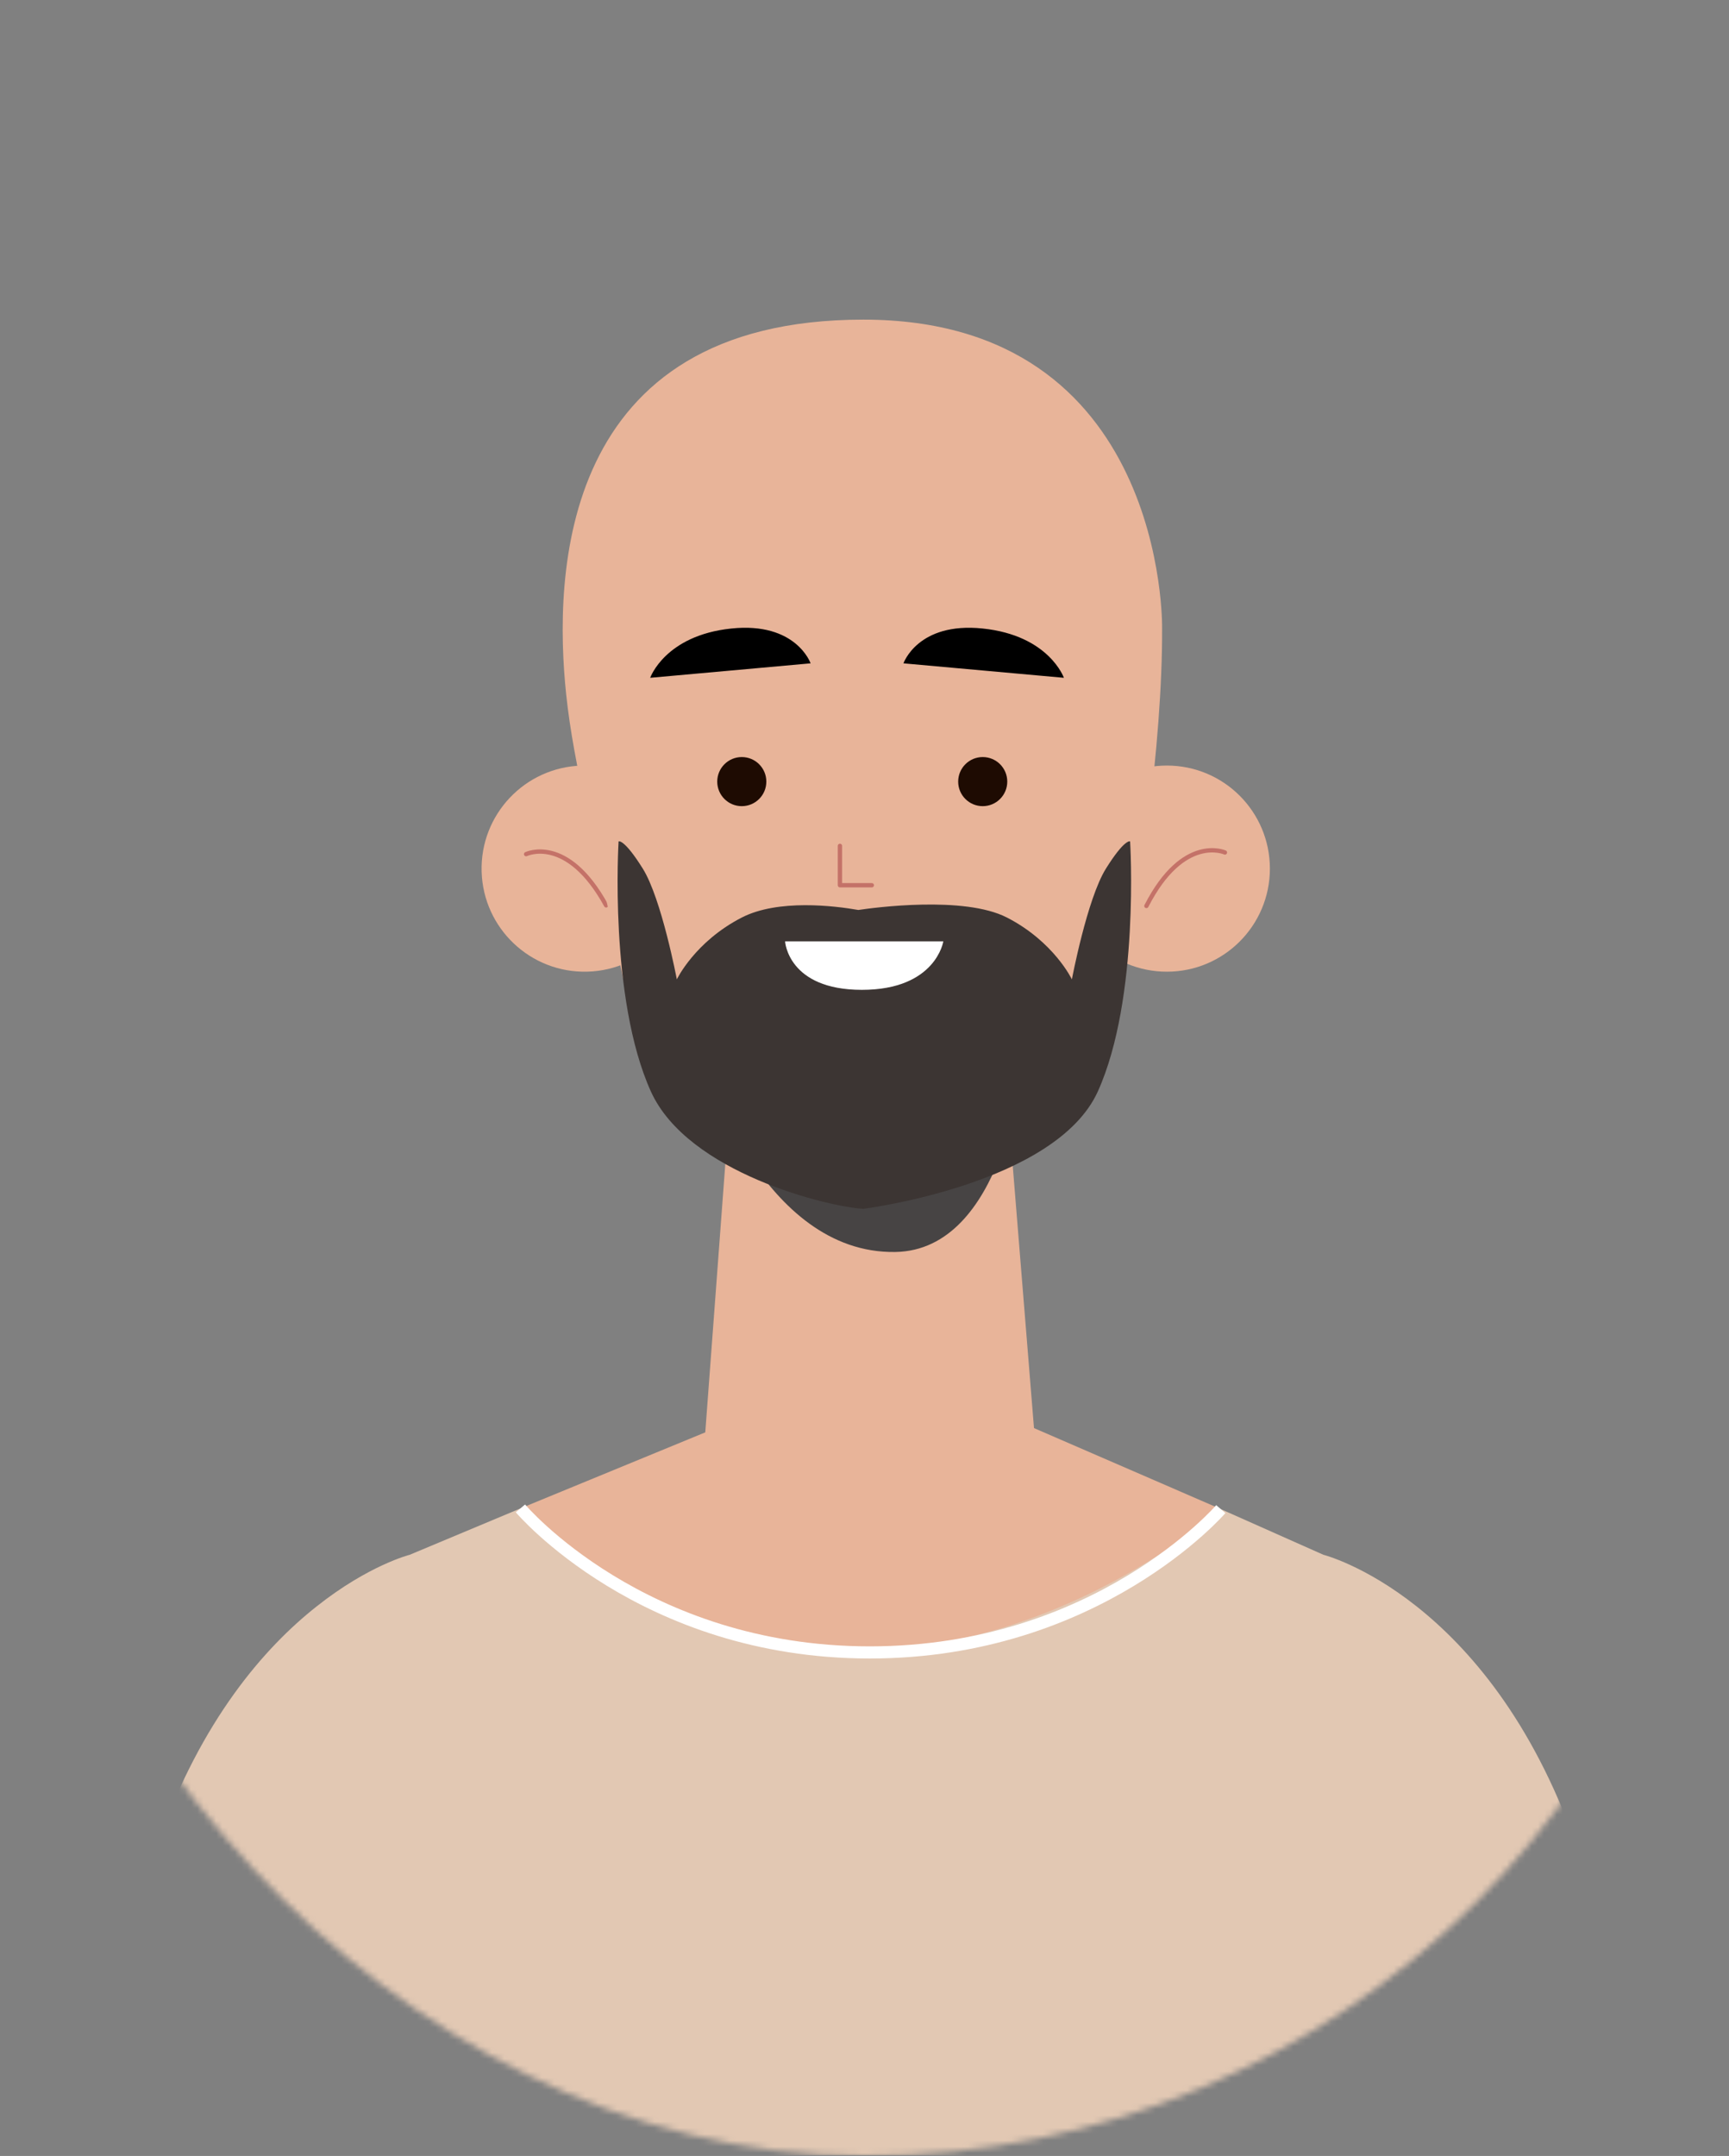 <svg width="276" height="344" viewBox="0 0 276 344" fill="none" xmlns="http://www.w3.org/2000/svg">
<rect x="0" y="0" width="276" height="344" fill="#808080" stroke="none"/>
<mask id="mask0_1_778" style="mask-type:alpha" maskUnits="userSpaceOnUse" x="0" y="0" width="276" height="344">
<rect width="276" height="344" rx="138" fill="#F4F2EE"/>
</mask>
<g mask="url(#mask0_1_778)">
<path d="M109.76 138.131C110.017 147.209 102.865 154.779 93.787 155.036C84.708 155.292 77.138 148.141 76.882 139.062C76.625 129.984 83.777 122.413 92.855 122.157C101.936 121.901 109.504 129.052 109.76 138.131Z" fill="#E8B499"/>
<path d="M83.984 136.284C83.984 136.284 90.524 133.099 96.757 144.46" stroke="#C47268" stroke-width="0.689" stroke-miterlimit="10" stroke-linecap="round" stroke-linejoin="round"/>
<path d="M169.82 138.596C169.82 147.68 177.182 155.042 186.266 155.042C195.35 155.042 202.712 147.68 202.712 138.596C202.712 129.513 195.35 122.15 186.266 122.15C177.182 122.15 169.82 129.515 169.82 138.596Z" fill="#E8B499"/>
<path d="M195.535 136.021C195.535 136.021 188.907 133.021 183 144.555" stroke="#C47268" stroke-width="0.689" stroke-miterlimit="10" stroke-linecap="round" stroke-linejoin="round"/>
<path d="M160.891 176.493C160.891 176.493 151.617 183.035 143.169 184.65C134.72 186.265 126.504 181.362 126.4 181.3C126.296 181.241 116.534 175.625 116.534 175.625L112.492 229.757L113.587 230.659C127.913 242.477 148.566 242.618 163.053 230.996L165.172 229.295L160.891 176.493Z" fill="#E8B499"/>
<path d="M112.492 169.934C112.492 169.934 121.707 200.098 142.912 199.764C160.343 199.489 163.154 169.934 163.154 169.934H112.492Z" fill="#474444"/>
<path d="M185.506 100.165C185.6 118.754 181.721 144.612 179.129 156.01C176.59 167.171 166.772 174.998 156.485 181.319L154.611 182.469C143.725 189.159 134.724 189.386 123.603 183.049C112.389 176.658 101.963 168.196 99.494 156.245C95.001 134.511 91.587 122.32 90.378 110.794C88.389 91.815 89.168 50.989 137.826 51C186.267 51.008 185.506 100.165 185.506 100.165Z" fill="#E8B499"/>
<path d="M122.329 124.712C122.329 126.876 120.576 128.63 118.411 128.63C116.246 128.63 114.492 126.876 114.492 124.712C114.492 122.547 116.249 120.793 118.411 120.793C120.576 120.793 122.329 122.547 122.329 124.712Z" fill="#1E0B02"/>
<path d="M160.79 124.712C160.79 126.876 159.037 128.63 156.872 128.63C154.707 128.63 152.953 126.876 152.953 124.712C152.953 122.547 154.71 120.793 156.872 120.793C159.034 120.793 160.79 122.547 160.79 124.712Z" fill="#1E0B02"/>
<path d="M134.078 134.965V141.246H139.166" stroke="#C47268" stroke-width="0.689" stroke-miterlimit="10" stroke-linecap="round" stroke-linejoin="round"/>
<path d="M103.789 108.149L129.396 105.84C129.396 105.84 127.103 99.204 116.749 100.283C106.154 101.382 103.789 108.149 103.789 108.149Z" fill="black"/>
<path d="M169.829 108.149L144.219 105.84C144.219 105.84 146.512 99.204 156.866 100.283C167.461 101.382 169.829 108.149 169.829 108.149Z" fill="black"/>
<path d="M265.658 343.882H11C15.645 324.609 20.423 307.471 25.148 294.124C32.141 274.424 42.205 262.893 50.533 256.326C58.835 249.733 65.402 248.078 65.402 248.078L83.073 240.684L194.866 240.79L211.256 248.078C211.256 248.078 237.523 254.698 251.511 294.124C256.238 307.471 261.016 324.609 265.658 343.882Z" fill="#E2C8B3"/>
<path d="M140.317 217.139L194.877 240.789C194.877 240.789 138.82 291.449 83.078 240.677L140.317 217.139Z" fill="#E8B499"/>
<path d="M83.078 240.678C83.078 240.678 102.5 263.658 138.836 263.658C175.172 263.658 194.877 240.793 194.877 240.793" stroke="white" stroke-width="1.938" stroke-miterlimit="10"/>
<path d="M180.399 134.246C180.399 134.246 179.542 133.792 176.539 138.594C173.536 143.397 171.104 156.268 171.104 156.268C171.104 156.268 168.256 150.262 160.742 146.402C153.882 142.876 139.472 144.827 137.019 145.193C133.213 144.531 124.209 143.421 118.406 146.402C110.894 150.262 108.043 156.268 108.043 156.268C108.043 156.268 105.611 143.399 102.608 138.594C99.605 133.79 98.746 134.246 98.746 134.246C98.746 134.246 97.173 159.271 103.895 174.142C109.797 187.204 132.438 192.609 137.823 192.876C137.823 192.876 168.528 189.016 175.25 174.142C181.971 159.271 180.399 134.246 180.399 134.246Z" fill="#3C3533"/>
<path d="M125.32 150.199H150.583C150.583 150.199 149.395 157.938 137.578 157.938C125.758 157.938 125.32 150.199 125.32 150.199Z" fill="white"/>
</g>
</svg>
